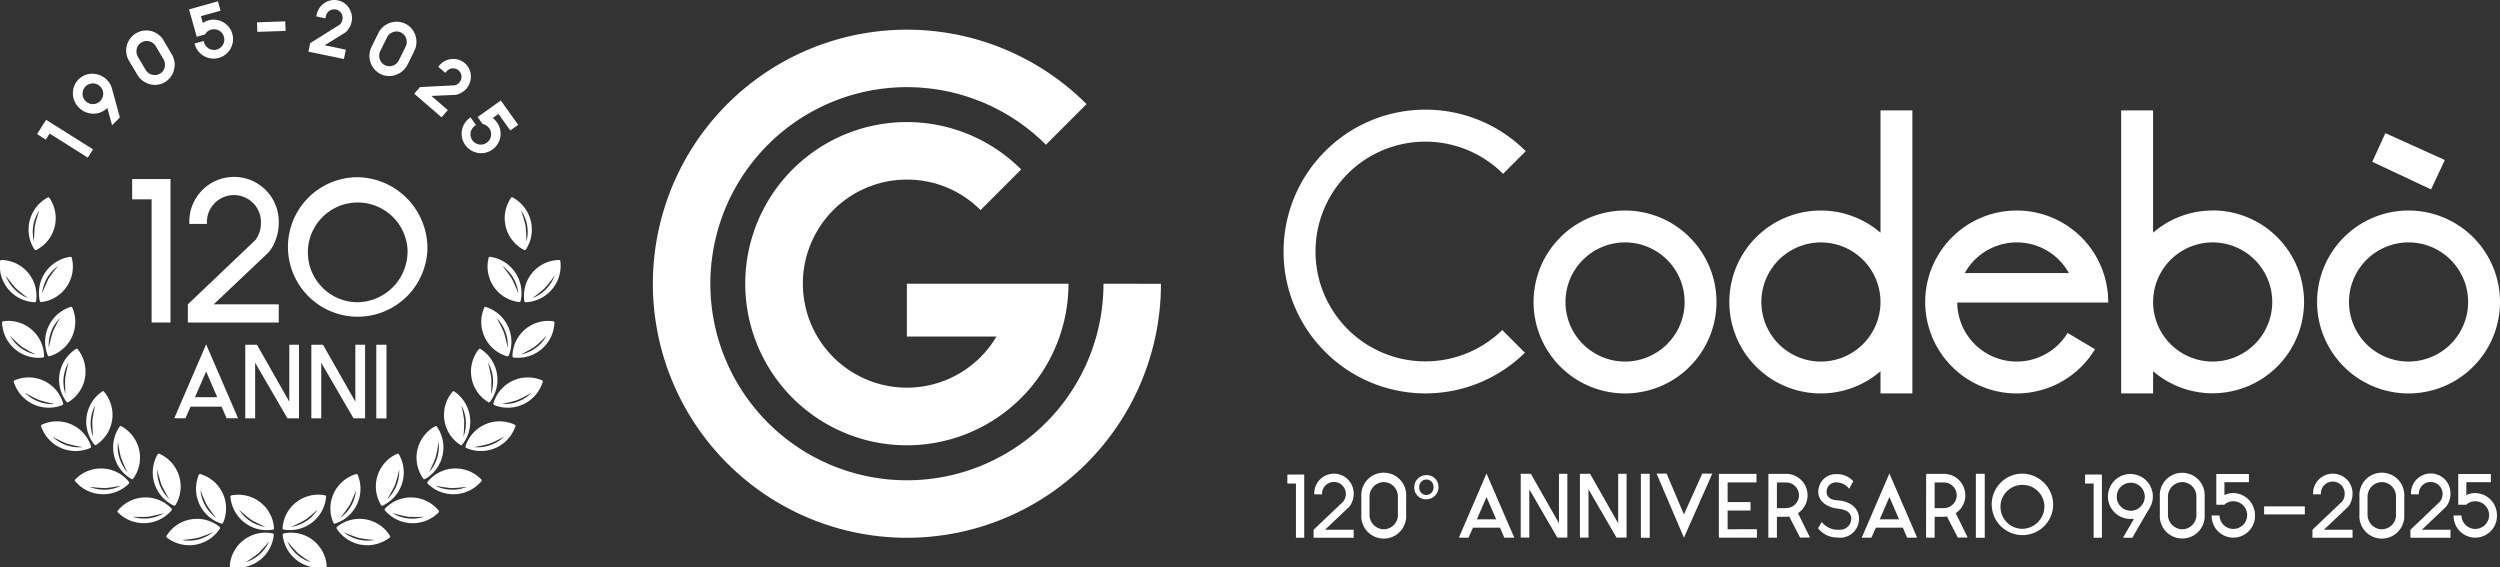 <svg xmlns="http://www.w3.org/2000/svg" width="211.468" height="48" viewBox="0 0 211.468 48">
  <rect x="0" y="0" width="211.468" height="48" fill="#333333" stroke="none"/>
  <g id="Raggruppa_69" data-name="Raggruppa 69" transform="translate(-65.98 -206)">
    <g id="Raggruppa_62" data-name="Raggruppa 62">
      <g id="Raggruppa_56" data-name="Raggruppa 56">
        <path id="Tracciato_333" data-name="Tracciato 333" d="M83.6,207.731a1.5,1.5,0,0,0-.461.213l-.162-.58,1.657-.462-.22-.791-2.442.682.647,2.317.456-.127.211-.059.034-.009c.019-.034.063-.1.063-.1a.834.834,0,0,1,.437-.3.874.874,0,1,1-.581,1.069l-.033-.117-.766.213.033.118a1.647,1.647,0,1,0,1.127-2.074Z" fill="#fff"/>
        <path id="Tracciato_334" data-name="Tracciato 334" d="M108.012,216.345a1.507,1.507,0,0,0-.357-.36l.49-.35,1,1.4.668-.477L108.34,214.5l-1.959,1.4.275.385.128.179.02.028c.038.007.112.027.112.027a.841.841,0,0,1,.428.31.874.874,0,1,1-1.2-.183l.1-.07-.462-.648-.1.071a1.646,1.646,0,1,0,2.333.353Z" fill="#fff"/>
        <path id="Tracciato_335" data-name="Tracciato 335" d="M75.524,213.762c-.041-.139-.074-.277-.143-.477a1.448,1.448,0,0,0-.139-.267,2.141,2.141,0,0,0-.239-.283,1.766,1.766,0,0,0-1.205-.5h-.007a1.637,1.637,0,0,0-1.646,1.687,1.746,1.746,0,0,0,1.729,1.694,1.616,1.616,0,0,0,1.185-.491l0,0,.4,1.468.661-.662Zm-1.688,1.045a.876.876,0,1,1,.876-.876A.876.876,0,0,1,73.836,214.807Z" fill="#fff"/>
        <path id="Tracciato_336" data-name="Tracciato 336" d="M69.115,217.344l.739.465.322-.511,3.233,2.037.441-.7-3.971-2.5Z" fill="#fff"/>
        <path id="Tracciato_337" data-name="Tracciato 337" d="M79.866,209.5a1.7,1.7,0,1,0-2.919,1.731l.642,1.081a1.755,1.755,0,0,0,1.5.868,1.647,1.647,0,0,0,.842-.231,1.724,1.724,0,0,0,.572-2.367Zm.046,2.186a.855.855,0,0,1-.4.546.9.9,0,0,1-1.221-.335l-.641-1.081a.91.91,0,0,1-.1-.684.862.862,0,0,1,1.068-.634.914.914,0,0,1,.546.421L79.8,211A.929.929,0,0,1,79.912,211.685Z" fill="#fff"/>
        <rect id="Rettangolo_5" data-name="Rettangolo 5" width="2.394" height="0.809" transform="translate(87.718 207.888) rotate(-1.927)" fill="#fff"/>
        <path id="Tracciato_338" data-name="Tracciato 338" d="M94.556,206.031a1.482,1.482,0,0,0-1.138.227,1.557,1.557,0,0,0-.652.98l-.032.152.773.16.031-.15a.716.716,0,1,1,1.4.29.758.758,0,0,1-.2.382l-2.519,1.576-.15.724,3,.621.164-.791-1.793-.372,1.746-1.081a1.316,1.316,0,0,0,.307-.348l.042-.063a1.631,1.631,0,0,0,.186-.486,1.561,1.561,0,0,0-.21-1.16A1.482,1.482,0,0,0,94.556,206.031Z" fill="#fff"/>
        <path id="Tracciato_339" data-name="Tracciato 339" d="M101.121,209a1.666,1.666,0,0,0-.852-.992,1.719,1.719,0,0,0-2.291.806l-.559,1.127a1.724,1.724,0,0,0,.743,2.318,1.655,1.655,0,0,0,.737.172,1.753,1.753,0,0,0,1.563-.981l.558-1.128A1.746,1.746,0,0,0,101.121,209Zm-.836.957-.559,1.128a.887.887,0,0,1-1.194.426A.864.864,0,0,1,98.1,211a.925.925,0,0,1,.053-.7l.559-1.127a.91.91,0,0,1,.81-.51.857.857,0,0,1,.38.089A.883.883,0,0,1,100.285,209.956Z" fill="#fff"/>
        <path id="Tracciato_340" data-name="Tracciato 340" d="M105.428,213.506a1.56,1.56,0,0,0,.381-1.116,1.483,1.483,0,0,0-1.615-1.4,1.558,1.558,0,0,0-1.047.539l-.1.116.6.516.1-.116a.716.716,0,1,1,1.083.936.754.754,0,0,1-.362.236l-2.967.15-.483.559,2.315,2,.528-.611-1.385-1.2,2.052-.094a1.308,1.308,0,0,0,.436-.154l.068-.035A1.661,1.661,0,0,0,105.428,213.506Z" fill="#fff"/>
      </g>
      <g id="Raggruppa_59" data-name="Raggruppa 59">
        <g id="Raggruppa_57" data-name="Raggruppa 57">
          <path id="Tracciato_341" data-name="Tracciato 341" d="M84.059,231.74h5.5v1.541H81.87V231.74l5.744-5.464.07-.122a2.37,2.37,0,0,0,.368-1.3,2.286,2.286,0,1,0-4.57,0v.088H81.993v-.088a3.784,3.784,0,1,1,7.565,0,4.1,4.1,0,0,1-.21,1.3l-.07.175a3.285,3.285,0,0,1-.578,1.015Z" fill="#fff"/>
          <path id="Tracciato_342" data-name="Tracciato 342" d="M102.133,227.1a5.9,5.9,0,1,1-5.971-6.111A6.007,6.007,0,0,1,102.133,227.1Zm-1.681,0a4.219,4.219,0,1,0-4.29,4.466A4.3,4.3,0,0,0,100.452,227.1Z" fill="#fff"/>
        </g>
        <g id="Raggruppa_58" data-name="Raggruppa 58">
          <path id="Tracciato_343" data-name="Tracciato 343" d="M80.4,221.146v12.135H78.805V222.862H77.159v-1.716Z" fill="#fff"/>
        </g>
      </g>
      <g id="Raggruppa_60" data-name="Raggruppa 60">
        <path id="Tracciato_344" data-name="Tracciato 344" d="M70.021,222.7a3.088,3.088,0,0,0-1.126,4.4.116.116,0,0,0,.16.041,3.023,3.023,0,0,0,1.1-4.408A.1.1,0,0,0,70.021,222.7Zm-1.091,2.394a13.267,13.267,0,0,0-.069,1.353,3.223,3.223,0,0,1,.45-2.651A11.461,11.461,0,0,0,68.93,225.093Z" fill="#fff"/>
        <path id="Tracciato_345" data-name="Tracciato 345" d="M71.966,231.96a3.089,3.089,0,0,0-1.948,4.1.116.116,0,0,0,.15.07,3.024,3.024,0,0,0,1.924-4.116A.1.1,0,0,0,71.966,231.96ZM70.437,234.1a12.885,12.885,0,0,0-.327,1.315,3.225,3.225,0,0,1,.949-2.516A11.48,11.48,0,0,0,70.437,234.1Z" fill="#fff"/>
        <path id="Tracciato_346" data-name="Tracciato 346" d="M66.156,233.281a3.089,3.089,0,0,0,3.444,2.964.116.116,0,0,0,.107-.126,3.024,3.024,0,0,0-3.46-2.944A.1.1,0,0,0,66.156,233.281Zm1.661,2.041a13.11,13.11,0,0,0,1.181.662,3.223,3.223,0,0,1-2.175-1.58A11.475,11.475,0,0,0,67.817,235.322Z" fill="#fff"/>
        <path id="Tracciato_347" data-name="Tracciato 347" d="M71.936,227.723a3.086,3.086,0,0,0-2.588,3.733.115.115,0,0,0,.135.094,3.023,3.023,0,0,0,2.568-3.748A.1.1,0,0,0,71.936,227.723Zm-1.856,1.864a12.912,12.912,0,0,0-.536,1.244,3.223,3.223,0,0,1,1.345-2.328A11.258,11.258,0,0,0,70.08,229.587Z" fill="#fff"/>
        <path id="Tracciato_348" data-name="Tracciato 348" d="M65.989,228.082a3.089,3.089,0,0,0,2.916,3.484.118.118,0,0,0,.127-.107,3.024,3.024,0,0,0-2.936-3.467A.1.1,0,0,0,65.989,228.082Zm1.307,2.283a13.067,13.067,0,0,0,1.058.846,3.222,3.222,0,0,1-1.889-1.913A11.242,11.242,0,0,0,67.3,230.365Z" fill="#fff"/>
        <path id="Tracciato_349" data-name="Tracciato 349" d="M109.209,222.733a3.023,3.023,0,0,0,1.1,4.408.116.116,0,0,0,.16-.041,3.088,3.088,0,0,0-1.126-4.4A.1.1,0,0,0,109.209,222.733Zm.845,1.062a3.223,3.223,0,0,1,.45,2.651,13.265,13.265,0,0,0-.069-1.353A11.46,11.46,0,0,0,110.054,223.795Z" fill="#fff"/>
        <path id="Tracciato_350" data-name="Tracciato 350" d="M107.314,227.8a3.023,3.023,0,0,0,2.568,3.748.115.115,0,0,0,.135-.094,3.086,3.086,0,0,0-2.589-3.733A.1.1,0,0,0,107.314,227.8Zm1.162.7a3.223,3.223,0,0,1,1.345,2.328,12.914,12.914,0,0,0-.536-1.244A11.259,11.259,0,0,0,108.476,228.5Z" fill="#fff"/>
        <path id="Tracciato_351" data-name="Tracciato 351" d="M113.269,227.992a3.023,3.023,0,0,0-2.936,3.467.118.118,0,0,0,.127.107,3.089,3.089,0,0,0,2.916-3.484A.1.1,0,0,0,113.269,227.992ZM112.9,229.3a3.222,3.222,0,0,1-1.889,1.913,13.066,13.066,0,0,0,1.058-.846A11.242,11.242,0,0,0,112.9,229.3Z" fill="#fff"/>
        <path id="Tracciato_352" data-name="Tracciato 352" d="M74.634,239.109a3.089,3.089,0,0,0-.676,4.493.116.116,0,0,0,.163.024,3.023,3.023,0,0,0,.651-4.5A.1.1,0,0,0,74.634,239.109ZM73.79,241.6a13.026,13.026,0,0,0,.068,1.353,3.23,3.23,0,0,1,.18-2.683A11.516,11.516,0,0,0,73.79,241.6Z" fill="#fff"/>
        <path id="Tracciato_353" data-name="Tracciato 353" d="M69.455,242.055a3.087,3.087,0,0,0,4.154,1.84.115.115,0,0,0,.067-.151,3.024,3.024,0,0,0-4.165-1.816A.1.1,0,0,0,69.455,242.055Zm2.181,1.473a13.2,13.2,0,0,0,1.322.292,3.221,3.221,0,0,1-2.539-.883A11.274,11.274,0,0,0,71.636,243.528Z" fill="#fff"/>
        <path id="Tracciato_354" data-name="Tracciato 354" d="M72.414,235.513a3.089,3.089,0,0,0-.813,4.47.116.116,0,0,0,.163.03,3.025,3.025,0,0,0,.787-4.475A.1.1,0,0,0,72.414,235.513Zm-.919,2.466a12.752,12.752,0,0,0,.027,1.354,3.221,3.221,0,0,1,.261-2.676A11.17,11.17,0,0,0,71.5,237.979Z" fill="#fff"/>
        <path id="Tracciato_355" data-name="Tracciato 355" d="M67.148,238.3a3.088,3.088,0,0,0,4.1,1.966.116.116,0,0,0,.071-.149,3.023,3.023,0,0,0-4.107-1.943A.1.1,0,0,0,67.148,238.3Zm2.135,1.539a13.006,13.006,0,0,0,1.313.332,3.225,3.225,0,0,1-2.512-.96A11.4,11.4,0,0,0,69.283,239.839Z" fill="#fff"/>
        <path id="Tracciato_356" data-name="Tracciato 356" d="M79.317,244.423a3.087,3.087,0,0,0,1.355,4.337.117.117,0,0,0,.158-.05,3.025,3.025,0,0,0-1.38-4.329A.1.1,0,0,0,79.317,244.423Zm.33,2.611a13.284,13.284,0,0,0,.652,1.187,3.225,3.225,0,0,1-1.01-2.492A11.325,11.325,0,0,0,79.647,247.034Z" fill="#fff"/>
        <path id="Tracciato_357" data-name="Tracciato 357" d="M75.946,249.336a3.089,3.089,0,0,0,4.541-.16.117.117,0,0,0-.006-.165,3.024,3.024,0,0,0-4.54.186A.1.1,0,0,0,75.946,249.336Zm2.605.372a12.994,12.994,0,0,0,1.317-.315,3.227,3.227,0,0,1-2.67.316A11.306,11.306,0,0,0,78.551,249.708Z" fill="#fff"/>
        <path id="Tracciato_358" data-name="Tracciato 358" d="M76.1,242.083a3.088,3.088,0,0,0,.992,4.433.116.116,0,0,0,.161-.036,3.025,3.025,0,0,0-1.017-4.428A.1.1,0,0,0,76.1,242.083Zm.113,2.629a12.867,12.867,0,0,0,.552,1.236,3.222,3.222,0,0,1-.8-2.566A11.25,11.25,0,0,0,76.213,244.712Z" fill="#fff"/>
        <path id="Tracciato_359" data-name="Tracciato 359" d="M72.334,246.7a3.088,3.088,0,0,0,4.539.216.116.116,0,0,0,.007-.165,3.023,3.023,0,0,0-4.539-.19A.1.1,0,0,0,72.334,246.7Zm2.566.586a12.9,12.9,0,0,0,1.338-.205,3.222,3.222,0,0,1-2.687.094A11.537,11.537,0,0,0,74.9,247.286Z" fill="#fff"/>
        <path id="Tracciato_360" data-name="Tracciato 360" d="M82.8,246.16a3.09,3.09,0,0,0,1.9,4.128.116.116,0,0,0,.15-.07,3.024,3.024,0,0,0-1.923-4.116A.1.1,0,0,0,82.8,246.16Zm.662,2.547a12.912,12.912,0,0,0,.8,1.094,3.226,3.226,0,0,1-1.322-2.342A11.41,11.41,0,0,0,83.465,248.707Z" fill="#fff"/>
        <path id="Tracciato_361" data-name="Tracciato 361" d="M80.089,251.465a3.088,3.088,0,0,0,4.483-.741.116.116,0,0,0-.027-.163,3.024,3.024,0,0,0-4.479.766A.1.1,0,0,0,80.089,251.465Zm2.631.035a13.078,13.078,0,0,0,1.266-.482,3.222,3.222,0,0,1-2.607.656A11.514,11.514,0,0,0,82.72,251.5Z" fill="#fff"/>
        <path id="Tracciato_362" data-name="Tracciato 362" d="M85.469,248.015a3.089,3.089,0,0,0,3.587,2.788.114.114,0,0,0,.1-.13,3.022,3.022,0,0,0-3.6-2.768A.1.1,0,0,0,85.469,248.015Zm1.761,1.956a13.024,13.024,0,0,0,1.213.6,3.223,3.223,0,0,1-2.252-1.47A11.264,11.264,0,0,0,87.23,249.971Z" fill="#fff"/>
        <path id="Tracciato_363" data-name="Tracciato 363" d="M85.5,253.973a3.087,3.087,0,0,0,3.637-2.722.115.115,0,0,0-.1-.132,3.024,3.024,0,0,0-3.622,2.743A.1.1,0,0,0,85.5,253.973Zm2.351-1.181a12.724,12.724,0,0,0,.9-1.01,3.227,3.227,0,0,1-2.012,1.783A11.449,11.449,0,0,0,87.855,252.792Z" fill="#fff"/>
        <path id="Tracciato_364" data-name="Tracciato 364" d="M106.943,232.019a3.024,3.024,0,0,0,1.925,4.116.116.116,0,0,0,.149-.07,3.089,3.089,0,0,0-1.948-4.1A.1.1,0,0,0,106.943,232.019Zm1.033.881a3.225,3.225,0,0,1,.949,2.516,12.885,12.885,0,0,0-.327-1.315A11.478,11.478,0,0,0,107.976,232.9Z" fill="#fff"/>
        <path id="Tracciato_365" data-name="Tracciato 365" d="M112.788,233.175a3.024,3.024,0,0,0-3.46,2.944.116.116,0,0,0,.107.126,3.089,3.089,0,0,0,3.444-2.964A.1.1,0,0,0,112.788,233.175Zm-.576,1.229a3.223,3.223,0,0,1-2.175,1.58,13.11,13.11,0,0,0,1.181-.662A11.19,11.19,0,0,0,112.212,234.4Z" fill="#fff"/>
        <path id="Tracciato_366" data-name="Tracciato 366" d="M104.263,239.13a3.023,3.023,0,0,0,.651,4.5.116.116,0,0,0,.163-.024,3.087,3.087,0,0,0-.676-4.493A.1.1,0,0,0,104.263,239.13Zm.734,1.141a3.226,3.226,0,0,1,.18,2.683,13.03,13.03,0,0,0,.068-1.353A11.52,11.52,0,0,0,105,240.271Z" fill="#fff"/>
        <path id="Tracciato_367" data-name="Tracciato 367" d="M109.524,241.928a3.024,3.024,0,0,0-4.165,1.816.115.115,0,0,0,.067.151,3.087,3.087,0,0,0,4.154-1.84A.1.1,0,0,0,109.524,241.928Zm-.908,1.009a3.221,3.221,0,0,1-2.539.883,13.2,13.2,0,0,0,1.322-.292A11.273,11.273,0,0,0,108.616,242.937Z" fill="#fff"/>
        <path id="Tracciato_368" data-name="Tracciato 368" d="M106.484,235.538a3.025,3.025,0,0,0,.787,4.475.116.116,0,0,0,.163-.03,3.089,3.089,0,0,0-.813-4.47A.1.1,0,0,0,106.484,235.538Zm.768,1.119a3.225,3.225,0,0,1,.262,2.676,13.022,13.022,0,0,0,.026-1.354A11.17,11.17,0,0,0,107.252,236.657Z" fill="#fff"/>
        <path id="Tracciato_369" data-name="Tracciato 369" d="M111.827,238.174a3.023,3.023,0,0,0-4.107,1.943.116.116,0,0,0,.071.149,3.088,3.088,0,0,0,4.1-1.966A.1.1,0,0,0,111.827,238.174Zm-.876,1.037a3.225,3.225,0,0,1-2.512.96,13.005,13.005,0,0,0,1.313-.332A11.4,11.4,0,0,0,110.951,239.211Z" fill="#fff"/>
        <path id="Tracciato_370" data-name="Tracciato 370" d="M99.585,244.381a3.024,3.024,0,0,0-1.379,4.329.115.115,0,0,0,.157.05,3.087,3.087,0,0,0,1.355-4.337A.1.1,0,0,0,99.585,244.381Zm.161,1.348a3.222,3.222,0,0,1-1.01,2.492,13.286,13.286,0,0,0,.652-1.187A11.128,11.128,0,0,0,99.746,245.729Z" fill="#fff"/>
        <path id="Tracciato_371" data-name="Tracciato 371" d="M103.094,249.2a3.024,3.024,0,0,0-4.54-.186.117.117,0,0,0-.006.165,3.089,3.089,0,0,0,4.541.16A.1.1,0,0,0,103.094,249.2Zm-1.257.512a3.227,3.227,0,0,1-2.67-.316,13,13,0,0,0,1.317.315A11.306,11.306,0,0,0,101.837,249.709Z" fill="#fff"/>
        <path id="Tracciato_372" data-name="Tracciato 372" d="M102.8,242.052a3.025,3.025,0,0,0-1.017,4.428.117.117,0,0,0,.162.036,3.086,3.086,0,0,0,.991-4.433A.1.1,0,0,0,102.8,242.052Zm.272,1.33a3.219,3.219,0,0,1-.8,2.566,12.863,12.863,0,0,0,.552-1.236A11.249,11.249,0,0,0,103.071,243.382Z" fill="#fff"/>
        <path id="Tracciato_373" data-name="Tracciato 373" d="M106.695,246.561a3.024,3.024,0,0,0-4.54.19.115.115,0,0,0,.008.165,3.087,3.087,0,0,0,4.538-.216A.1.1,0,0,0,106.695,246.561Zm-1.211.614a3.222,3.222,0,0,1-2.687-.094,12.878,12.878,0,0,0,1.339.205A11.538,11.538,0,0,0,105.484,247.175Z" fill="#fff"/>
        <path id="Tracciato_374" data-name="Tracciato 374" d="M96.106,246.1a3.024,3.024,0,0,0-1.923,4.116.116.116,0,0,0,.15.07,3.088,3.088,0,0,0,1.9-4.128A.1.1,0,0,0,96.106,246.1Zm-.013,1.357a3.226,3.226,0,0,1-1.322,2.342,12.7,12.7,0,0,0,.8-1.094A11.41,11.41,0,0,0,96.093,247.459Z" fill="#fff"/>
        <path id="Tracciato_375" data-name="Tracciato 375" d="M98.969,251.327a3.024,3.024,0,0,0-4.479-.766.116.116,0,0,0-.027.163,3.088,3.088,0,0,0,4.483.741A.1.1,0,0,0,98.969,251.327Zm-1.313.347a3.222,3.222,0,0,1-2.607-.656,13.077,13.077,0,0,0,1.266.482A11.513,11.513,0,0,0,97.656,251.674Z" fill="#fff"/>
        <path id="Tracciato_376" data-name="Tracciato 376" d="M93.481,247.9a3.022,3.022,0,0,0-3.6,2.768.114.114,0,0,0,.1.13,3.089,3.089,0,0,0,3.587-2.788A.1.1,0,0,0,93.481,247.9Zm-.637,1.2a3.223,3.223,0,0,1-2.252,1.47,13.025,13.025,0,0,0,1.213-.6A11.265,11.265,0,0,0,92.844,249.1Z" fill="#fff"/>
        <path id="Tracciato_377" data-name="Tracciato 377" d="M93.615,253.862a3.024,3.024,0,0,0-3.622-2.743.116.116,0,0,0-.1.132,3.087,3.087,0,0,0,3.637,2.722A.1.1,0,0,0,93.615,253.862Zm-1.324-.3a3.226,3.226,0,0,1-2.013-1.783,12.921,12.921,0,0,0,.9,1.01A11.342,11.342,0,0,0,92.291,253.565Z" fill="#fff"/>
      </g>
      <g id="Raggruppa_61" data-name="Raggruppa 61">
        <path id="Tracciato_378" data-name="Tracciato 378" d="M82.1,240.4l-.436.978h-.942l2.694-6.25,2.7,6.25h-.97l-.418-.978Zm1.316-2.978L82.47,239.6h1.885Z" fill="#fff"/>
        <path id="Tracciato_379" data-name="Tracciato 379" d="M91.27,235.159v6.224h-.978l-2.73-4.7v4.7h-.835v-6.224h.987l2.738,4.819v-4.819Z" fill="#fff"/>
        <path id="Tracciato_380" data-name="Tracciato 380" d="M96.86,235.159v6.224h-.978l-2.729-4.7v4.7h-.836v-6.224H93.3l2.738,4.819v-4.819Z" fill="#fff"/>
        <path id="Tracciato_381" data-name="Tracciato 381" d="M98.672,241.392H97.81v-6.233h.862Z" fill="#fff"/>
      </g>
    </g>
    <g id="Raggruppa_68" data-name="Raggruppa 68">
      <g id="Raggruppa_64" data-name="Raggruppa 64">
        <path id="Tracciato_382" data-name="Tracciato 382" d="M243.775,246.138v5.35h-.7V246.9h-.725v-.757Z" fill="#fff"/>
        <path id="Tracciato_383" data-name="Tracciato 383" d="M247.943,248.7a1.946,1.946,0,0,1-.277.51l-.919,1.583-.4.694-.787-.007.934-1.6c-.093.007-.178.015-.271.015a1.9,1.9,0,1,1,1.738-1.227h.007Zm-.78.008.032-.038h.007a1.261,1.261,0,0,0,.2-.688,1.186,1.186,0,1,0-1.182,1.22A1.134,1.134,0,0,0,247.163,248.709Z" fill="#fff"/>
        <path id="Tracciato_384" data-name="Tracciato 384" d="M252.466,248.014v1.513a1.9,1.9,0,1,1-3.792,0v-1.513a1.9,1.9,0,1,1,3.792,0Zm-.7,1.513v-1.513a1.212,1.212,0,0,0-1.205-1.235,1.227,1.227,0,0,0-1.2,1.235v1.513a1.229,1.229,0,0,0,1.2,1.243A1.214,1.214,0,0,0,251.771,249.527Z" fill="#fff"/>
        <path id="Tracciato_385" data-name="Tracciato 385" d="M256.725,249.6a1.834,1.834,0,1,1-3.667,0h.664a1.17,1.17,0,1,0,1.166-1.2,1.148,1.148,0,0,0-.749.278v.016h-.687v-2.6h2.756v.694h-2.069v1.089a1.658,1.658,0,0,1,.749-.17A1.869,1.869,0,0,1,256.725,249.6Z" fill="#fff"/>
        <path id="Tracciato_386" data-name="Tracciato 386" d="M257.495,248.833h3.443v.679h-3.443Z" fill="#fff"/>
        <path id="Tracciato_387" data-name="Tracciato 387" d="M262.549,250.809h2.425v.679h-3.39v-.679l2.533-2.409.031-.054a1.049,1.049,0,0,0,.162-.571,1.008,1.008,0,1,0-2.015,0v.039h-.656v-.039a1.668,1.668,0,1,1,3.335,0,1.8,1.8,0,0,1-.093.571l-.03.077a1.48,1.48,0,0,1-.256.448Z" fill="#fff"/>
        <path id="Tracciato_388" data-name="Tracciato 388" d="M269.349,248.014v1.513a1.9,1.9,0,1,1-3.791,0v-1.513a1.9,1.9,0,1,1,3.791,0Zm-.7,1.513v-1.513a1.212,1.212,0,0,0-1.2-1.235,1.227,1.227,0,0,0-1.205,1.235v1.513a1.229,1.229,0,0,0,1.205,1.243A1.214,1.214,0,0,0,268.654,249.527Z" fill="#fff"/>
        <path id="Tracciato_389" data-name="Tracciato 389" d="M270.837,250.809h2.425v.679h-3.39v-.679L272.4,248.4l.03-.054a1.05,1.05,0,0,0,.163-.571,1.008,1.008,0,1,0-2.016,0v.039h-.656v-.039a1.669,1.669,0,1,1,3.336,0,1.8,1.8,0,0,1-.093.571l-.031.077a1.455,1.455,0,0,1-.255.448Z" fill="#fff"/>
        <path id="Tracciato_390" data-name="Tracciato 390" d="M277.19,249.6a1.834,1.834,0,1,1-3.667,0h.664a1.17,1.17,0,1,0,1.166-1.2,1.153,1.153,0,0,0-.75.278v.016h-.686v-2.6h2.756v.694H274.6v1.089a1.665,1.665,0,0,1,.75-.17A1.869,1.869,0,0,1,277.19,249.6Z" fill="#fff"/>
        <path id="Tracciato_391" data-name="Tracciato 391" d="M176.3,246.138v5.35h-.7V246.9h-.726v-.757Z" fill="#fff"/>
        <path id="Tracciato_392" data-name="Tracciato 392" d="M178.059,250.809h2.424v.679h-3.389v-.679l2.533-2.409.03-.054a1.05,1.05,0,0,0,.163-.571,1.008,1.008,0,1,0-2.016,0v.039h-.656v-.039a1.668,1.668,0,1,1,3.335,0,1.8,1.8,0,0,1-.092.571l-.031.077a1.456,1.456,0,0,1-.255.448Z" fill="#fff"/>
        <path id="Tracciato_393" data-name="Tracciato 393" d="M184.923,248.014v1.513a1.9,1.9,0,1,1-3.791,0v-1.513a1.9,1.9,0,1,1,3.791,0Zm-.7,1.513v-1.513a1.211,1.211,0,0,0-1.2-1.235,1.227,1.227,0,0,0-1.2,1.235v1.513a1.229,1.229,0,0,0,1.2,1.243A1.213,1.213,0,0,0,184.228,249.527Z" fill="#fff"/>
        <path id="Tracciato_394" data-name="Tracciato 394" d="M187.657,247.2a1.024,1.024,0,0,1-1.035,1.034.982.982,0,0,1-1.011-1,1.015,1.015,0,0,1,1.027-1.042A.986.986,0,0,1,187.657,247.2Zm-1.629.038a.609.609,0,0,0,.6.633.625.625,0,0,0,.61-.663.607.607,0,0,0-.61-.649A.624.624,0,0,0,186.028,247.234Z" fill="#fff"/>
        <g id="Raggruppa_63" data-name="Raggruppa 63">
          <path id="Tracciato_395" data-name="Tracciato 395" d="M190.578,250.632l-.379.849h-.818l2.339-5.428,2.348,5.428h-.842l-.363-.849Zm1.142-2.587-.818,1.884h1.637Z" fill="#fff"/>
          <path id="Tracciato_396" data-name="Tracciato 396" d="M198.558,246.076v5.4h-.848l-2.371-4.085v4.085h-.726v-5.4h.857l2.378,4.185v-4.185Z" fill="#fff"/>
          <path id="Tracciato_397" data-name="Tracciato 397" d="M203.567,246.076v5.4h-.849l-2.371-4.085v4.085h-.725v-5.4h.856l2.379,4.185v-4.185Z" fill="#fff"/>
          <path id="Tracciato_398" data-name="Tracciato 398" d="M205.525,251.488h-.749v-5.412h.749Z" fill="#fff"/>
          <path id="Tracciato_399" data-name="Tracciato 399" d="M208.419,249.512l1.552-3.451h.849l-2.4,5.42-2.316-5.42h.849Z" fill="#fff"/>
          <path id="Tracciato_400" data-name="Tracciato 400" d="M214.594,250.763v.718h-3.22v-5.4h3.181v.726h-2.44v1.66h1.938v.718h-1.938v1.583Z" fill="#fff"/>
          <path id="Tracciato_401" data-name="Tracciato 401" d="M219.078,251.465l-.834.008-.008-.015-.911-1.768a1.832,1.832,0,0,1-.216.015l-.015.008h-.811v1.768h-.726l.008-5.4h1.544a1.816,1.816,0,0,1,.957,3.328Zm-.927-3.574a1.09,1.09,0,0,0-1.089-1.081h-.779v2.169h.779A1.092,1.092,0,0,0,218.151,247.891Z" fill="#fff"/>
          <path id="Tracciato_402" data-name="Tracciato 402" d="M221.392,251.465a2.03,2.03,0,0,1-1.622-.772v-.015l.309-.525a1.7,1.7,0,0,0,1.321.656h.2a.939.939,0,0,0,.972-.926c0-.533-.417-.75-.972-.834a3.616,3.616,0,0,0-.364-.054c-.764-.147-1.451-.6-1.451-1.4a1.484,1.484,0,0,1,1.451-1.491h.117a1.848,1.848,0,0,1,1.39.6l-.348.64a1.4,1.4,0,0,0-1.042-.54h-.117a.785.785,0,0,0-.748.8c0,.409.285.633.748.7.194.023.325.03.379.038.919.124,1.614.648,1.614,1.56a1.6,1.6,0,0,1-1.629,1.582Z" fill="#fff"/>
          <path id="Tracciato_403" data-name="Tracciato 403" d="M224.656,250.632l-.378.849h-.819l2.34-5.428,2.347,5.428H227.3l-.362-.849Zm1.143-2.587-.818,1.884h1.637Z" fill="#fff"/>
          <path id="Tracciato_404" data-name="Tracciato 404" d="M232.42,251.465l-.833.008-.008-.015-.911-1.768a1.847,1.847,0,0,1-.216.015l-.016.008h-.81v1.768H228.9l.009-5.4h1.544a1.816,1.816,0,0,1,.957,3.328Zm-.926-3.574a1.09,1.09,0,0,0-1.088-1.081h-.78v2.169h.78A1.092,1.092,0,0,0,231.494,247.891Z" fill="#fff"/>
          <path id="Tracciato_405" data-name="Tracciato 405" d="M233.863,251.488h-.75v-5.412h.75Z" fill="#fff"/>
          <path id="Tracciato_406" data-name="Tracciato 406" d="M239.652,248.763a2.6,2.6,0,1,1-2.632-2.7A2.648,2.648,0,0,1,239.652,248.763Zm-.741,0a1.86,1.86,0,1,0-1.891,1.969A1.9,1.9,0,0,0,238.911,248.763Z" fill="#fff"/>
        </g>
      </g>
      <g id="Raggruppa_65" data-name="Raggruppa 65">
        <path id="Tracciato_407" data-name="Tracciato 407" d="M159.321,230a16.627,16.627,0,1,1-4.87-11.758l3.437-3.437a21.489,21.489,0,1,0,6.294,15.2Z" fill="#fff"/>
        <path id="Tracciato_408" data-name="Tracciato 408" d="M142.693,221.191a8.751,8.751,0,0,1,6.229,2.58l3.437-3.437a13.67,13.67,0,1,0,4,9.666h-13.67v4.468h7.579a8.8,8.8,0,1,1-7.579-13.277Z" fill="#fff"/>
      </g>
      <g id="Raggruppa_67" data-name="Raggruppa 67">
        <path id="Tracciato_409" data-name="Tracciato 409" d="M253.144,223.808a7.691,7.691,0,0,0-5.04,1.876V215.341h-2.7v23.938h2.7V237.4a7.733,7.733,0,1,0,5.04-13.6Zm0,12.775a5.039,5.039,0,1,1,5.04-5.039A5.045,5.045,0,0,1,253.144,236.583Z" fill="#fff"/>
        <path id="Tracciato_410" data-name="Tracciato 410" d="M203.437,223.808a7.736,7.736,0,1,0,7.735,7.736A7.736,7.736,0,0,0,203.437,223.808Zm0,12.775a5.039,5.039,0,1,1,5.04-5.039A5.044,5.044,0,0,1,203.437,236.583Z" fill="#fff"/>
        <g id="Raggruppa_66" data-name="Raggruppa 66">
          <path id="Tracciato_411" data-name="Tracciato 411" d="M272.782,219.537l-5.03-2.276-1.108,2.425,4.971,2.336Z" fill="#fff"/>
          <path id="Tracciato_412" data-name="Tracciato 412" d="M269.713,223.808a7.736,7.736,0,1,0,7.735,7.736A7.736,7.736,0,0,0,269.713,223.808Zm0,12.775a5.039,5.039,0,1,1,5.04-5.039A5.045,5.045,0,0,1,269.713,236.583Z" fill="#fff"/>
        </g>
        <path id="Tracciato_413" data-name="Tracciato 413" d="M179.9,220.775l.012-.012a9.3,9.3,0,0,1,13.208-.06l1.918-1.918a11.963,11.963,0,0,0-7.39-3.46c-.359-.033-.724-.05-1.092-.05s-.733.017-1.092.05a11.955,11.955,0,0,0-7.459,3.531l-.012.012a11.975,11.975,0,0,0-3.439,8.409c0,.025,0,.05,0,.075a11.957,11.957,0,0,0,3.509,8.4l.005.006a12,12,0,0,0,16.9.077s-1.913-1.921-1.917-1.917a9.3,9.3,0,0,1-13.071-.067l0-.005a9.26,9.26,0,0,1-2.723-6.5c0-.025,0-.05,0-.075a9.273,9.273,0,0,1,2.652-6.5Z" fill="#fff"/>
        <path id="Tracciato_414" data-name="Tracciato 414" d="M236.575,223.808a7.736,7.736,0,1,0,6.615,11.729l-2.318-1.373a5.033,5.033,0,0,1-9.334-2.571h12.77c0-.017,0-.033,0-.049A7.736,7.736,0,0,0,236.575,223.808Zm-4.4,5.29a5.034,5.034,0,0,1,8.806,0Z" fill="#fff"/>
        <path id="Tracciato_415" data-name="Tracciato 415" d="M225.046,225.684a7.736,7.736,0,1,0,0,11.719v1.876h2.695V215.341h-2.695Zm-5.04,10.9a5.039,5.039,0,1,1,5.04-5.039A5.045,5.045,0,0,1,220.006,236.583Z" fill="#fff"/>
      </g>
    </g>
  </g>
</svg>
